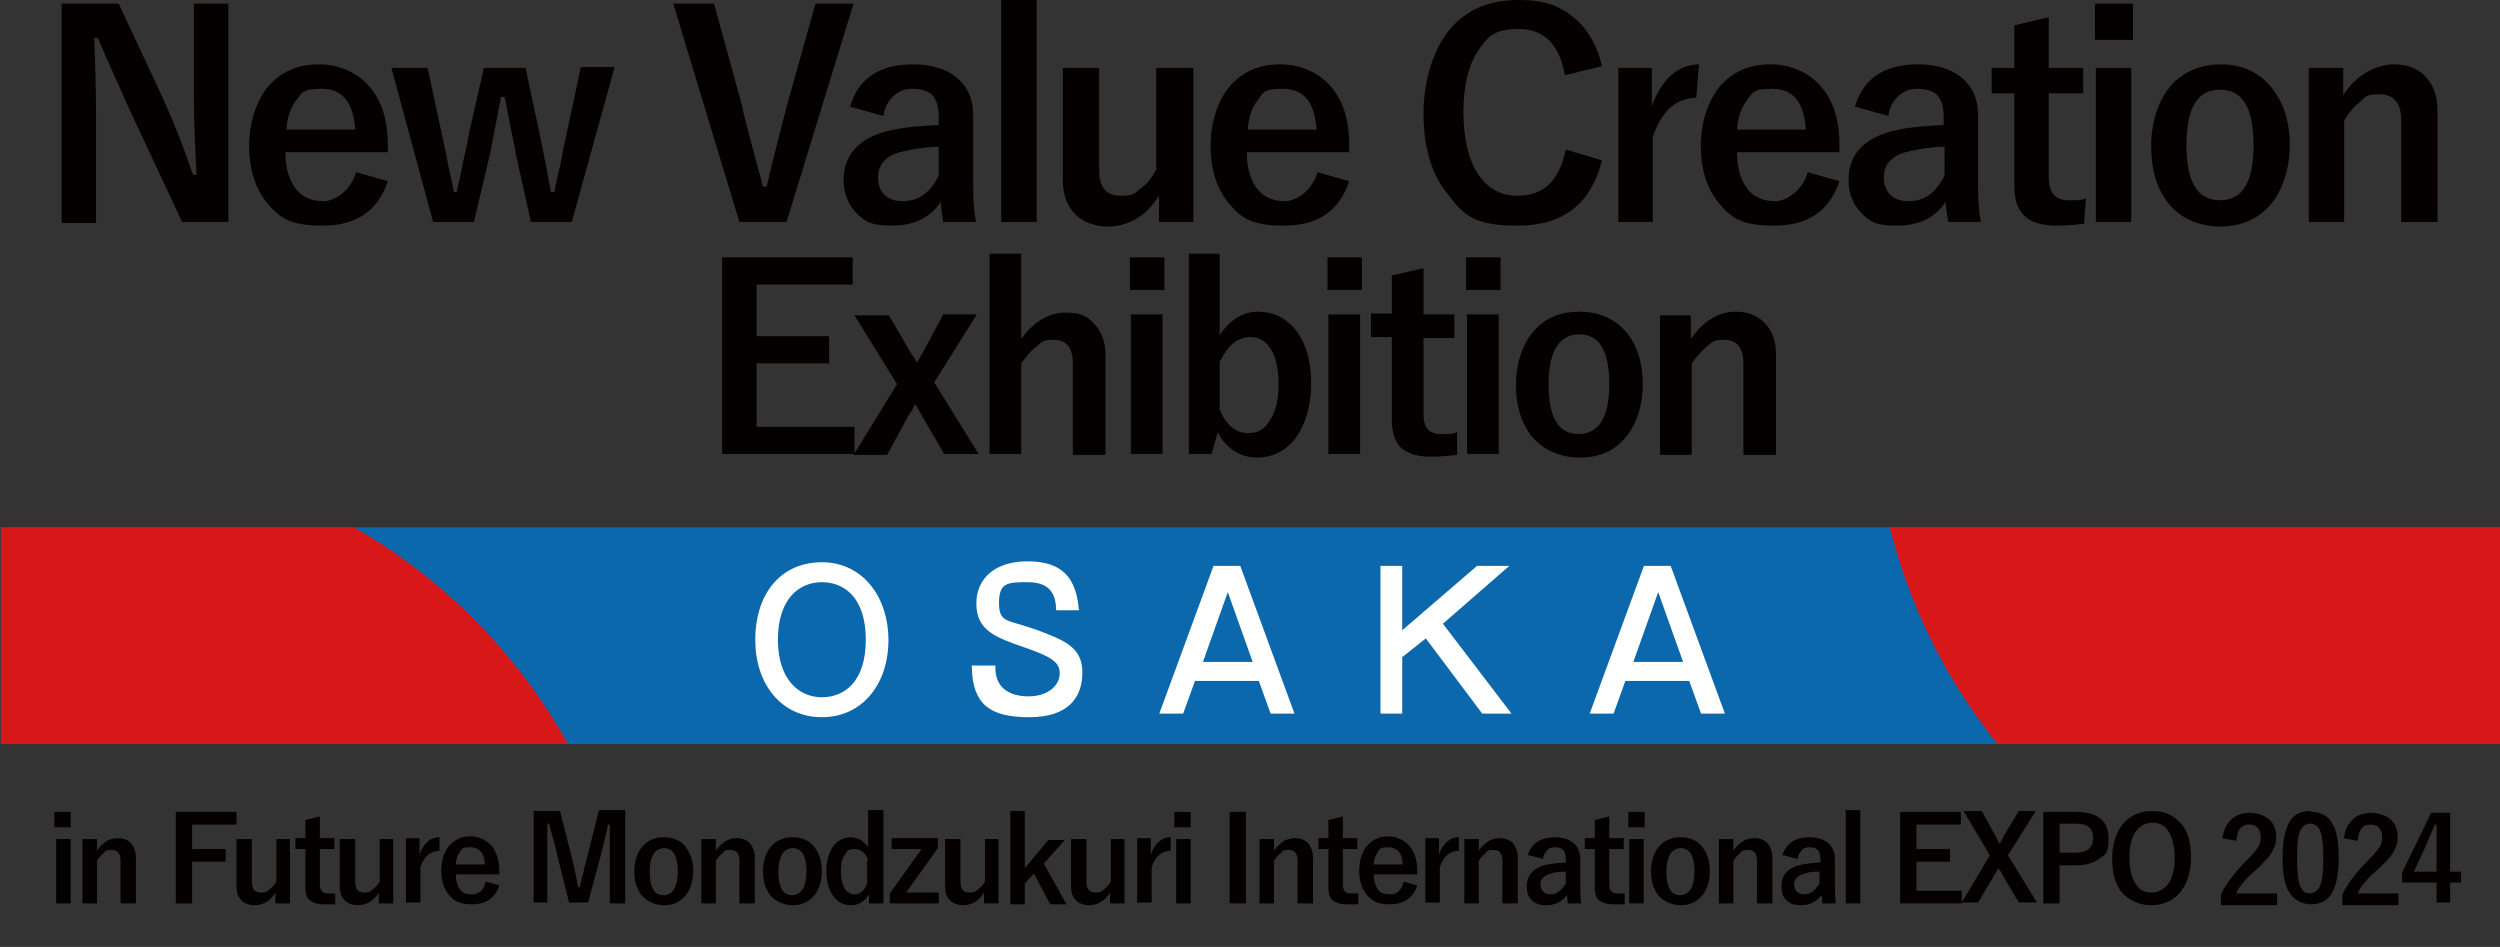 <?xml version="1.0" encoding="UTF-8"?>
<svg xmlns="http://www.w3.org/2000/svg" version="1.1" xmlns:xlink="http://www.w3.org/1999/xlink" viewBox="0 0 275.9 104.5">
  <rect x="0" y="0" width="275.9" height="104.5" fill="#333333" stroke="none"/>
  <defs>
    <style>
      .cls-1 {
        fill: #040000;
      }

      .cls-2 {
        fill: #fff;
      }

      .cls-3, .cls-4 {
        fill: none;
      }

      .cls-5 {
        fill: #d71718;
      }

      .cls-6 {
        fill: #0c68ac;
      }

      .cls-4 {
        stroke: #fff;
        stroke-miterlimit: 10;
        stroke-width: .5px;
      }

      .cls-7 {
        clip-path: url(#clippath);
      }
    </style>
    <clipPath id="clippath">
      <rect class="cls-3" x=".1" y="58.2" width="275.8" height="23.9"/>
    </clipPath>
  </defs>
  <!-- Generator: Adobe Illustrator 28.7.1, SVG Export Plug-In . SVG Version: 1.2.0 Build 142)  -->
  <g>
    <g id="_レイヤー_1" data-name="レイヤー_1">
      <g>
        <g>
          <rect class="cls-6" x=".1" y="58.2" width="275.8" height="23.9"/>
          <path class="cls-2" d="M97.8,70.6c0,4.8-2.8,8.3-7.1,8.3s-7.1-3.5-7.1-8.3,2.6-8.3,7.1-8.3,7.1,3.9,7.1,8.3M85.6,70.6c0,4.6,2.5,6.6,5.1,6.6s5.1-1.8,5.1-6.6-2.5-6.6-5.1-6.6-5.1,1.9-5.1,6.6"/>
          <path class="cls-4" d="M97.8,70.6c0,4.8-2.8,8.3-7.1,8.3s-7.1-3.5-7.1-8.3,2.6-8.3,7.1-8.3,7.1,3.9,7.1,8.3ZM85.6,70.6c0,4.6,2.5,6.6,5.1,6.6s5.1-1.8,5.1-6.6-2.5-6.6-5.1-6.6-5.1,1.9-5.1,6.6Z"/>
          <path class="cls-2" d="M116.8,67.1c-.1-2.2-1.3-3.1-3.4-3.1s-3.4,0-3.4,2.5,1.1,2.1,4.2,3.2c3.2,1.2,5,1.9,5,4.5s-1.4,4.7-5.6,4.7-6-1.3-6.1-5.2h2.1c0,2.3,1.6,3.4,3.9,3.4s3.7-1.3,3.7-2.8-1.3-2.1-3.8-3c-3.5-1.2-5.4-1.9-5.4-4.7s2.2-4.4,5.3-4.4,5.1,1,5.5,4.9h-2Z"/>
          <path class="cls-4" d="M116.8,67.1c-.1-2.2-1.3-3.1-3.4-3.1s-3.4,0-3.4,2.5,1.1,2.1,4.2,3.2c3.2,1.2,5,1.9,5,4.5s-1.4,4.7-5.6,4.7-6-1.3-6.1-5.2h2.1c0,2.3,1.6,3.4,3.9,3.4s3.7-1.3,3.7-2.8-1.3-2.1-3.8-3c-3.5-1.2-5.4-1.9-5.4-4.7s2.2-4.4,5.3-4.4,5.1,1,5.5,4.9h-2Z"/>
          <path class="cls-2" d="M136.7,62.7l5.8,15.8h-2.1l-1.3-3.6h-7.4l-1.3,3.6h-2.1l5.8-15.8h2.4ZM135.5,64.6l-3.1,8.7h6.2l-3.1-8.7Z"/>
          <path class="cls-4" d="M136.7,62.7l5.8,15.8h-2.1l-1.3-3.6h-7.4l-1.3,3.6h-2.1l5.8-15.8h2.4ZM135.5,64.6l-3.1,8.7h6.2l-3.1-8.7Z"/>
          <polygon class="cls-2" points="154.5 62.7 154.5 70.1 163.1 62.7 165.9 62.7 158.9 68.8 166.3 78.5 163.7 78.5 157.4 70.1 154.5 72.4 154.5 78.5 152.6 78.5 152.6 62.7 154.5 62.7"/>
          <polygon class="cls-4" points="154.5 62.7 154.5 70.1 163.1 62.7 165.9 62.7 158.9 68.8 166.3 78.5 163.7 78.5 157.4 70.1 154.5 72.4 154.5 78.5 152.6 78.5 152.6 62.7 154.5 62.7"/>
          <path class="cls-2" d="M184.2,62.7l5.8,15.8h-2.1l-1.3-3.6h-7.4l-1.3,3.6h-2.1l5.8-15.8h2.4ZM183,64.6l-3.1,8.7h6.2l-3.1-8.7Z"/>
          <path class="cls-4" d="M184.2,62.7l5.8,15.8h-2.1l-1.3-3.6h-7.4l-1.3,3.6h-2.1l5.8-15.8h2.4ZM183,64.6l-3.1,8.7h6.2l-3.1-8.7Z"/>
        </g>
        <g class="cls-7">
          <path class="cls-5" d="M70.5,112.4c0,34.5-27.9,62.4-62.4,62.4s-62.4-27.9-62.4-62.4S-26.4,50,8.1,50s62.4,27.9,62.4,62.4"/>
          <path class="cls-5" d="M331.5,43c0,34.5-27.9,62.4-62.4,62.4s-62.4-27.9-62.4-62.4,27.9-62.4,62.4-62.4,62.4,27.9,62.4,62.4"/>
        </g>
      </g>
      <g>
        <path class="cls-1" d="M25.2.4v24.1h-5.1l-5.8-12.4c-1.2-2.7-2.4-5.3-3.5-7.9h-.4c.1,2.7.2,5.6.2,8.7v11.7h-3.8V.4h6.3l5,10.7c1.2,2.7,2.3,5.5,3.2,8.2h.4c-.2-3.3-.3-6.2-.3-8.8V.4h3.8Z"/>
        <path class="cls-1" d="M43,16.8h-11.5c0,1.8.4,3.1,1.2,4.1.7.9,1.8,1.3,3,1.3s3-1.1,3.6-3.2l3.5,1c-1.1,3.3-3.5,4.9-7.2,4.9s-4.8-.9-6.2-2.6c-1.2-1.5-1.9-3.6-1.9-6.2s.8-5.2,2.4-6.9c1.4-1.4,3.1-2.1,5.3-2.1s4.3.9,5.7,2.6c1.3,1.6,1.9,3.7,1.9,6.3v.8ZM39.2,14.3c-.2-3-1.4-4.5-3.7-4.5s-2.2.5-2.9,1.4c-.6.8-.9,1.8-1,3.1h7.6Z"/>
        <path class="cls-1" d="M67.8,7.5l-4.7,17h-4.5l-1.7-7.6c0-.4-.5-2.4-1.2-6.2h-.4c-.5,2.5-.9,4.6-1.2,6.2l-1.8,7.6h-4.5l-4.6-17h4l1.6,7.5c.2.8.4,1.9.7,3.4.3,1.3.5,2.3.6,2.8h.3c.1-.6.4-1.6.7-3.3.3-1.3.5-2.2.6-2.9l1.7-7.5h4.6l1.6,7.5c.5,2.4.9,4.5,1.2,6.2h.4c0-.4.3-1.5.7-3.3.2-1.2.4-2.2.6-3l1.6-7.5h3.7Z"/>
        <path class="cls-1" d="M94.2.4l-7.4,24.1h-5.2L74.3.4h4.5l3.1,11.3c0,.3.8,3.3,2.3,8.9h.4c.8-3.4,1.6-6.4,2.2-8.8l3.2-11.4h4.1Z"/>
        <path class="cls-1" d="M93.8,11.8c.9-3.1,3.2-4.7,7-4.7s6.6,1.9,6.6,5.6v6.8c0,1.6,0,3.3.3,5h-3.6c-.1-.6-.2-1.4-.3-2.2-1.2,1.8-3,2.6-5.4,2.6s-3-.5-4-1.5c-.8-.9-1.3-2.1-1.3-3.5,0-3,1.9-4.9,5.6-5.6,1.4-.3,3-.4,4.9-.5v-1c0-1.1-.3-1.9-.8-2.4-.5-.4-1.2-.6-2.1-.6s-1.6.3-2.2.9c-.5.5-.9,1.2-1,2.1l-3.6-1ZM103.6,16.2c-1.3,0-2.6.2-3.9.5-1.9.4-2.8,1.4-2.8,2.9s.9,2.6,2.7,2.6,3-.9,4-2.8v-3.2Z"/>
        <path class="cls-1" d="M114.4,0v24.5h-3.9V0h3.9Z"/>
        <path class="cls-1" d="M131.7,7.5v17h-3.8v-2.9c-.7,1.1-1.5,2-2.6,2.6-.9.5-1.9.8-3,.8-1.5,0-2.8-.5-3.7-1.4-.8-.9-1.3-2.1-1.3-3.6V7.5h4v11.3c0,1.9.8,2.8,2.4,2.8s1.5-.3,2.3-.9c.7-.5,1.2-1.2,1.6-2V7.5h3.9Z"/>
        <path class="cls-1" d="M149.1,16.8h-11.5c0,1.8.4,3.1,1.2,4.1.7.9,1.8,1.3,3,1.3s3-1.1,3.6-3.2l3.5,1c-1.1,3.3-3.5,4.9-7.2,4.9s-4.8-.9-6.2-2.6c-1.2-1.5-1.9-3.6-1.9-6.2s.8-5.2,2.4-6.9c1.4-1.4,3.1-2.1,5.3-2.1s4.3.9,5.7,2.6c1.3,1.6,1.9,3.7,1.9,6.3v.8ZM145.3,14.3c-.2-3-1.4-4.5-3.7-4.5s-2.2.5-2.9,1.4c-.6.8-.9,1.8-1,3.1h7.6Z"/>
        <path class="cls-1" d="M176.8,7.3l-4.1,1c-.6-3.4-2.3-5.1-5.1-5.1s-3.5.9-4.6,2.6c-1,1.6-1.5,3.8-1.5,6.6s.6,5.6,1.9,7.2c1.1,1.4,2.4,2,4.1,2,2.9,0,4.6-1.7,5.3-5.1l4,1.2c-1.2,4.8-4.3,7.2-9.3,7.2s-6-1.2-7.9-3.7c-1.7-2.2-2.5-5.1-2.5-8.7s1.1-7.4,3.3-9.7c1.8-1.9,4.2-2.8,7.2-2.8s4.7.7,6.4,2.2c1.4,1.3,2.3,3,2.8,5.1Z"/>
        <path class="cls-1" d="M187.5,7.1l-.3,3.7c-2.2,0-3.8,1.4-4.8,4.3v9.4h-3.8V7.5h3.7v4.2c1.1-3,2.9-4.6,5.3-4.6Z"/>
        <path class="cls-1" d="M203.2,16.8h-11.5c0,1.8.4,3.1,1.2,4.1.7.9,1.8,1.3,3,1.3s3-1.1,3.6-3.2l3.5,1c-1.1,3.3-3.5,4.9-7.2,4.9s-4.8-.9-6.2-2.6c-1.2-1.5-1.9-3.6-1.9-6.2s.8-5.2,2.4-6.9c1.4-1.4,3.1-2.1,5.3-2.1s4.3.9,5.7,2.6c1.3,1.6,1.9,3.7,1.9,6.3v.8ZM199.3,14.3c-.2-3-1.4-4.5-3.7-4.5s-2.2.5-2.9,1.4c-.6.8-.9,1.8-1,3.1h7.6Z"/>
        <path class="cls-1" d="M204.7,11.8c.9-3.1,3.2-4.7,7-4.7s6.6,1.9,6.6,5.6v6.8c0,1.6,0,3.3.3,5h-3.6c-.1-.6-.2-1.4-.3-2.2-1.2,1.8-3,2.6-5.4,2.6s-3-.5-4-1.5c-.8-.9-1.3-2.1-1.3-3.5,0-3,1.9-4.9,5.6-5.6,1.4-.3,3-.4,4.9-.5v-1c0-1.1-.3-1.9-.8-2.4-.5-.4-1.2-.6-2.1-.6s-1.6.3-2.2.9c-.5.5-.9,1.2-1,2.1l-3.6-1ZM214.6,16.2c-1.3,0-2.6.2-3.9.5-1.9.4-2.8,1.4-2.8,2.9s.9,2.6,2.7,2.6,3-.9,4-2.8v-3.2Z"/>
        <path class="cls-1" d="M226.1,1.9v5.6h3.8v2.8h-3.8v9.3c0,1.6.7,2.5,2.1,2.5s1.4,0,2-.2l-.2,2.8c-.9.1-1.9.2-3,.2-1.7,0-3-.4-3.7-1.2-.7-.7-1-1.8-1-3.3v-10.1h-2.5v-2.8h2.5V2.8l3.8-.9Z"/>
        <path class="cls-1" d="M235.4.4v4h-4.2V.4h4.2ZM235.2,7.5v17h-3.9V7.5h3.9Z"/>
        <path class="cls-1" d="M245,7.1c2.5,0,4.4.9,5.8,2.7,1.2,1.6,1.9,3.6,1.9,6.2s-.8,5.2-2.4,6.9c-1.4,1.4-3.1,2.1-5.3,2.1s-4.5-.9-5.8-2.7c-1.2-1.6-1.8-3.6-1.8-6.2s.8-5.2,2.4-6.9c1.4-1.4,3.2-2.1,5.3-2.1ZM245,9.9c-2.5,0-3.7,2-3.7,6.1s1.2,6.1,3.7,6.1,3.7-2,3.7-6.1-1.2-6.1-3.7-6.1Z"/>
        <path class="cls-1" d="M258.6,7.5v3c.7-1.1,1.6-2,2.7-2.6.9-.5,1.9-.8,2.9-.8,1.5,0,2.8.5,3.6,1.5.8.9,1.2,2.1,1.2,3.6v12.3h-4v-11.2c0-1.9-.8-2.9-2.4-2.9s-1.5.3-2.2.9c-.7.5-1.2,1.2-1.7,2v11.2h-3.9V7.5h3.8Z"/>
        <path class="cls-1" d="M94.1,28.4v3h-10.6v5.7h8v3h-8v7h10.8v3h-14.6v-21.7h14.3Z"/>
        <path class="cls-1" d="M107.8,34.7l-4.7,7.5,4.9,7.9h-3.8l-2.5-4.3c-.3-.5-.5-.9-.7-1.2-.2.4-.4.8-.7,1.2l-2.4,4.4h-3.7l4.8-7.8-4.7-7.6h3.8l2.4,4.1c0,.1.2.3.4.6.1.2.2.4.3.5.3-.5.5-.9.7-1.2l2.2-4.1h3.7Z"/>
        <path class="cls-1" d="M112.7,28v9.4c1.4-1.9,3-2.9,4.9-2.9s2.5.5,3.3,1.4c.7.8,1.1,1.9,1.1,3.2v11.1h-3.6v-10.1c0-1.7-.7-2.6-2.1-2.6s-1.3.3-2,.8c-.6.5-1.1,1.1-1.6,1.8v10h-3.5v-22.1h3.5Z"/>
        <path class="cls-1" d="M128.5,28.4v3.6h-3.8v-3.6h3.8ZM128.3,34.7v15.4h-3.5v-15.4h3.5Z"/>
        <path class="cls-1" d="M134.6,28v9c.5-.8,1.2-1.5,2-2,.7-.4,1.4-.6,2.2-.6,1.9,0,3.3.8,4.4,2.3,1,1.4,1.5,3.3,1.5,5.7s-.7,4.8-2,6.3c-1.1,1.2-2.4,1.8-4,1.8s-3.4-.9-4.3-2.8l-.7,2.4h-2.5v-22.1h3.5ZM134.6,39.8v5.4c.7,1.7,1.8,2.6,3.1,2.6s1.9-.5,2.5-1.5c.6-.9.9-2.2.9-3.9s-.3-3.2-1-4.1c-.5-.7-1.2-1.1-2.1-1.1-1.4,0-2.5.9-3.3,2.6Z"/>
        <path class="cls-1" d="M150.3,28.4v3.6h-3.8v-3.6h3.8ZM150.1,34.7v15.4h-3.5v-15.4h3.5Z"/>
        <path class="cls-1" d="M157.1,29.7v5h3.4v2.6h-3.4v8.4c0,1.5.6,2.2,1.9,2.2s1.3,0,1.8-.2v2.5c-.9.1-1.8.2-2.9.2-1.6,0-2.7-.4-3.4-1.1-.6-.7-.9-1.7-.9-3v-9.1h-2.3v-2.6h2.3v-4.2l3.5-.8Z"/>
        <path class="cls-1" d="M165.6,28.4v3.6h-3.8v-3.6h3.8ZM165.4,34.7v15.4h-3.5v-15.4h3.5Z"/>
        <path class="cls-1" d="M174.3,34.4c2.2,0,4,.8,5.3,2.4,1.1,1.4,1.7,3.3,1.7,5.6s-.7,4.7-2.2,6.2c-1.2,1.3-2.8,1.9-4.8,1.9s-4-.8-5.3-2.4c-1.1-1.4-1.7-3.3-1.7-5.6s.7-4.7,2.2-6.2c1.2-1.3,2.8-1.9,4.8-1.9ZM174.3,36.9c-2.2,0-3.4,1.8-3.4,5.5s1.1,5.5,3.3,5.5,3.4-1.8,3.4-5.5-1.1-5.5-3.3-5.5Z"/>
        <path class="cls-1" d="M186.6,34.7v2.7c.7-1,1.5-1.8,2.4-2.3.8-.5,1.7-.7,2.6-.7,1.4,0,2.5.5,3.3,1.4.7.8,1.1,1.9,1.1,3.3v11.1h-3.6v-10.1c0-1.7-.7-2.6-2.1-2.6s-1.3.3-2,.8c-.6.5-1.1,1.1-1.6,1.8v10.1h-3.5v-15.4h3.4Z"/>
      </g>
      <g>
        <path class="cls-1" d="M7.8,89.6v1.7h-1.8v-1.7h1.8ZM7.8,92.6v7.1h-1.6v-7.1h1.6Z"/>
        <path class="cls-1" d="M10.7,92.6v1.3c.3-.5.7-.8,1.1-1.1.4-.2.8-.3,1.2-.3.6,0,1.2.2,1.5.6.3.4.5.9.5,1.5v5.1h-1.7v-4.7c0-.8-.3-1.2-1-1.2s-.6.1-.9.4c-.3.2-.5.5-.7.8v4.7h-1.6v-7.1h1.6Z"/>
        <path class="cls-1" d="M26.1,89.6v1.4h-4.9v2.7h3.7v1.4h-3.7v4.6h-1.8v-10.1h6.6Z"/>
        <path class="cls-1" d="M32,92.6v7.1h-1.6v-1.2c-.3.5-.6.8-1.1,1.1-.4.2-.8.3-1.2.3-.6,0-1.2-.2-1.5-.6-.4-.4-.5-.9-.5-1.5v-5.2h1.7v4.7c0,.8.3,1.2,1,1.2s.6-.1,1-.4c.3-.2.5-.5.7-.8v-4.7h1.6Z"/>
        <path class="cls-1" d="M35.3,90.2v2.3h1.6v1.2h-1.6v3.9c0,.7.3,1,.9,1s.6,0,.8,0v1.2c-.4,0-.8,0-1.3,0-.7,0-1.2-.2-1.6-.5-.3-.3-.4-.8-.4-1.4v-4.2h-1.1v-1.2h1.1v-2l1.6-.4Z"/>
        <path class="cls-1" d="M43.4,92.6v7.1h-1.6v-1.2c-.3.5-.6.8-1.1,1.1-.4.2-.8.3-1.2.3-.6,0-1.2-.2-1.5-.6-.4-.4-.5-.9-.5-1.5v-5.2h1.7v4.7c0,.8.3,1.2,1,1.2s.6-.1,1-.4c.3-.2.5-.5.7-.8v-4.7h1.6Z"/>
        <path class="cls-1" d="M48.5,92.4v1.5c-1,0-1.7.6-2.1,1.8v3.9h-1.6v-7.1h1.5v1.8c.5-1.3,1.2-1.9,2.2-1.9Z"/>
        <path class="cls-1" d="M55.1,96.5h-4.8c0,.7.2,1.3.5,1.7.3.4.7.5,1.3.5.8,0,1.3-.5,1.5-1.4l1.5.4c-.4,1.4-1.5,2.1-3,2.1s-2-.4-2.6-1.1c-.5-.6-.8-1.5-.8-2.6s.3-2.2,1-2.9c.6-.6,1.3-.9,2.2-.9s1.8.4,2.4,1.1c.5.7.8,1.5.8,2.6v.3ZM53.5,95.4c0-1.2-.6-1.9-1.6-1.9s-.9.2-1.2.6c-.2.3-.4.8-.4,1.3h3.2Z"/>
        <path class="cls-1" d="M69,89.6v10.1h-1.7v-5.1c0-.8,0-2,0-3.6h-.2c-.3,1.5-.6,2.6-.8,3.4l-1.4,5.2h-2.1l-1.3-5.2c0-.3-.4-1.5-.9-3.5h-.2c0,1.2,0,2.4,0,3.6v5.1h-1.5v-10.1h2.9l1.3,5.1c.3,1.1.5,2.3.7,3.3h.2c0-.3.2-.9.4-1.7.1-.6.3-1.2.4-1.6l1.3-5.2h2.9Z"/>
        <path class="cls-1" d="M73.3,92.4c1,0,1.9.4,2.4,1.1.5.7.8,1.5.8,2.6s-.3,2.2-1,2.9c-.6.6-1.3.9-2.2.9s-1.9-.4-2.5-1.1c-.5-.7-.8-1.5-.8-2.6s.3-2.2,1-2.9c.6-.6,1.3-.9,2.2-.9ZM73.3,93.6c-1,0-1.6.9-1.6,2.6s.5,2.6,1.5,2.6,1.6-.9,1.6-2.6-.5-2.6-1.5-2.6Z"/>
        <path class="cls-1" d="M79,92.6v1.3c.3-.5.7-.8,1.1-1.1.4-.2.8-.3,1.2-.3.6,0,1.2.2,1.5.6.3.4.5.9.5,1.5v5.1h-1.7v-4.7c0-.8-.3-1.2-1-1.2s-.6.1-.9.4c-.3.2-.5.5-.7.8v4.7h-1.6v-7.1h1.6Z"/>
        <path class="cls-1" d="M87.5,92.4c1,0,1.9.4,2.4,1.1.5.7.8,1.5.8,2.6s-.3,2.2-1,2.9c-.6.6-1.3.9-2.2.9s-1.9-.4-2.5-1.1c-.5-.7-.8-1.5-.8-2.6s.3-2.2,1-2.9c.6-.6,1.3-.9,2.2-.9ZM87.5,93.6c-1,0-1.6.9-1.6,2.6s.5,2.6,1.5,2.6,1.6-.9,1.6-2.6-.5-2.6-1.5-2.6Z"/>
        <path class="cls-1" d="M97.5,89.4v10.3h-1.6v-1c-.5.8-1.1,1.2-2,1.2s-1.5-.4-2-1.1c-.5-.7-.7-1.6-.7-2.7s.3-2.2.9-2.9c.5-.5,1.1-.8,1.8-.8s1.5.4,1.9,1.1v-4.1h1.6ZM95.8,94.9c-.3-.8-.8-1.2-1.5-1.2s-.8.2-1.1.7c-.3.4-.4,1-.4,1.8s.2,1.5.5,2c.3.3.6.5,1,.5.6,0,1.1-.4,1.4-1.2v-2.5Z"/>
        <path class="cls-1" d="M103.5,92.6v1l-3.5,4.9h3.6v1.2h-5.4v-1.1l3.5-4.9h-3.3v-1.2h5.2Z"/>
        <path class="cls-1" d="M110.2,92.6v7.1h-1.6v-1.2c-.3.5-.6.8-1.1,1.1-.4.2-.8.3-1.2.3-.6,0-1.2-.2-1.5-.6-.4-.4-.5-.9-.5-1.5v-5.2h1.7v4.7c0,.8.3,1.2,1,1.2s.6-.1,1-.4c.3-.2.5-.5.7-.8v-4.7h1.6Z"/>
        <path class="cls-1" d="M117.6,92.6l-2.4,2.7,2.5,4.5h-1.8l-1.8-3.4-1,1.1v2.3h-1.6v-10.3h1.6v6.3l2.6-3.1h1.8Z"/>
        <path class="cls-1" d="M124.1,92.6v7.1h-1.6v-1.2c-.3.5-.6.8-1.1,1.1-.4.2-.8.3-1.2.3-.6,0-1.2-.2-1.5-.6-.4-.4-.5-.9-.5-1.5v-5.2h1.7v4.7c0,.8.3,1.2,1,1.2s.6-.1,1-.4c.3-.2.5-.5.7-.8v-4.7h1.6Z"/>
        <path class="cls-1" d="M129.2,92.4v1.5c-1,0-1.7.6-2.1,1.8v3.9h-1.6v-7.1h1.5v1.8c.5-1.3,1.2-1.9,2.2-1.9Z"/>
        <path class="cls-1" d="M131.4,89.6v1.7h-1.8v-1.7h1.8ZM131.4,92.6v7.1h-1.6v-7.1h1.6Z"/>
        <path class="cls-1" d="M137.5,89.6v10.1h-1.8v-10.1h1.8Z"/>
        <path class="cls-1" d="M140.6,92.6v1.3c.3-.5.7-.8,1.1-1.1.4-.2.8-.3,1.2-.3.6,0,1.2.2,1.5.6.3.4.5.9.5,1.5v5.1h-1.7v-4.7c0-.8-.3-1.2-1-1.2s-.6.1-.9.4c-.3.2-.5.5-.7.8v4.7h-1.6v-7.1h1.6Z"/>
        <path class="cls-1" d="M148.2,90.2v2.3h1.6v1.2h-1.6v3.9c0,.7.3,1,.9,1s.6,0,.8,0v1.2c-.4,0-.8,0-1.3,0-.7,0-1.2-.2-1.6-.5-.3-.3-.4-.8-.4-1.4v-4.2h-1.1v-1.2h1.1v-2l1.6-.4Z"/>
        <path class="cls-1" d="M156.4,96.5h-4.8c0,.7.2,1.3.5,1.7.3.4.7.5,1.3.5.8,0,1.3-.5,1.5-1.4l1.5.4c-.4,1.4-1.5,2.1-3,2.1s-2-.4-2.6-1.1c-.5-.6-.8-1.5-.8-2.6s.3-2.2,1-2.9c.6-.6,1.3-.9,2.2-.9s1.8.4,2.4,1.1c.5.7.8,1.5.8,2.6v.3ZM154.8,95.4c0-1.2-.6-1.9-1.6-1.9s-.9.2-1.2.6c-.2.3-.4.8-.4,1.3h3.2Z"/>
        <path class="cls-1" d="M161,92.4v1.5c-1,0-1.7.6-2.1,1.8v3.9h-1.6v-7.1h1.5v1.8c.5-1.3,1.2-1.9,2.2-1.9Z"/>
        <path class="cls-1" d="M163.2,92.6v1.3c.3-.5.7-.8,1.1-1.1.4-.2.8-.3,1.2-.3.6,0,1.2.2,1.5.6.3.4.5.9.5,1.5v5.1h-1.7v-4.7c0-.8-.3-1.2-1-1.2s-.6.1-.9.4c-.3.2-.5.5-.7.8v4.7h-1.6v-7.1h1.6Z"/>
        <path class="cls-1" d="M168.6,94.4c.4-1.3,1.4-2,3-2s2.8.8,2.8,2.4v2.8c0,.7,0,1.4.1,2.1h-1.5c0-.3,0-.6-.1-.9-.5.7-1.3,1.1-2.2,1.1s-1.3-.2-1.7-.6c-.4-.4-.5-.9-.5-1.5,0-1.3.8-2.1,2.3-2.4.6-.1,1.3-.2,2-.2v-.4c0-.5-.1-.8-.3-1-.2-.2-.5-.3-.9-.3s-.7.1-.9.4c-.2.2-.4.5-.4.9l-1.5-.4ZM172.8,96.2c-.5,0-1.1,0-1.6.2-.8.2-1.2.6-1.2,1.2s.4,1.1,1.1,1.1,1.2-.4,1.7-1.2v-1.3Z"/>
        <path class="cls-1" d="M177.6,90.2v2.3h1.6v1.2h-1.6v3.9c0,.7.3,1,.9,1s.6,0,.8,0v1.2c-.4,0-.8,0-1.3,0-.7,0-1.2-.2-1.6-.5-.3-.3-.4-.8-.4-1.4v-4.2h-1.1v-1.2h1.1v-2l1.6-.4Z"/>
        <path class="cls-1" d="M181.5,89.6v1.7h-1.8v-1.7h1.8ZM181.4,92.6v7.1h-1.6v-7.1h1.6Z"/>
        <path class="cls-1" d="M185.5,92.4c1,0,1.9.4,2.4,1.1.5.7.8,1.5.8,2.6s-.3,2.2-1,2.9c-.6.6-1.3.9-2.2.9s-1.9-.4-2.5-1.1c-.5-.7-.8-1.5-.8-2.6s.3-2.2,1-2.9c.6-.6,1.3-.9,2.2-.9ZM185.5,93.6c-1,0-1.6.9-1.6,2.6s.5,2.6,1.5,2.6,1.6-.9,1.6-2.6-.5-2.6-1.5-2.6Z"/>
        <path class="cls-1" d="M191.3,92.6v1.3c.3-.5.7-.8,1.1-1.1.4-.2.8-.3,1.2-.3.6,0,1.2.2,1.5.6.3.4.5.9.5,1.5v5.1h-1.7v-4.7c0-.8-.3-1.2-1-1.2s-.6.1-.9.4c-.3.2-.5.5-.7.8v4.7h-1.6v-7.1h1.6Z"/>
        <path class="cls-1" d="M196.7,94.4c.4-1.3,1.4-2,3-2s2.8.8,2.8,2.4v2.8c0,.7,0,1.4.1,2.1h-1.5c0-.3,0-.6-.1-.9-.5.7-1.3,1.1-2.2,1.1s-1.3-.2-1.7-.6c-.4-.4-.5-.9-.5-1.5,0-1.3.8-2.1,2.3-2.4.6-.1,1.3-.2,2-.2v-.4c0-.5-.1-.8-.3-1-.2-.2-.5-.3-.9-.3s-.7.1-.9.4c-.2.2-.4.5-.4.9l-1.5-.4ZM200.8,96.2c-.5,0-1.1,0-1.6.2-.8.2-1.2.6-1.2,1.2s.4,1.1,1.1,1.1,1.2-.4,1.7-1.2v-1.3Z"/>
        <path class="cls-1" d="M205.3,89.4v10.3h-1.6v-10.3h1.6Z"/>
        <path class="cls-1" d="M216.4,89.6v1.4h-4.9v2.7h3.7v1.4h-3.7v3.2h5v1.4h-6.8v-10.1h6.7Z"/>
        <path class="cls-1" d="M224.6,89.6l-3,4.8,3.2,5.2h-2l-1.9-3.2c0,0,0-.2-.2-.3,0-.1-.1-.2-.2-.3,0,.2-.2.4-.3.6l-1.9,3.2h-1.8l3.1-5.2-2.9-4.9h2l1.6,2.9c0,0,.1.2.2.4,0,.1.1.3.2.3,0,0,.2-.3.4-.8l1.7-2.8h1.8Z"/>
        <path class="cls-1" d="M225.5,89.6h3.6c2.4,0,3.6,1,3.6,2.9s-.4,1.8-1.1,2.3c-.6.5-1.5.7-2.6.7h-1.7v4.2h-1.8v-10.1ZM227.3,90.9v3.2h1.7c1.3,0,2-.5,2-1.6s-.6-1.6-1.9-1.6h-1.7Z"/>
        <path class="cls-1" d="M237.5,89.5c1.4,0,2.5.5,3.3,1.5.7.9,1,2.1,1,3.7s-.5,3.1-1.4,4c-.8.8-1.8,1.2-3,1.2s-2.5-.5-3.3-1.5c-.7-.9-1-2.1-1-3.7s.5-3.1,1.4-4c.8-.8,1.8-1.2,3-1.2ZM237.5,90.8c-.8,0-1.4.4-1.9,1.1-.4.7-.6,1.6-.6,2.8s.3,2.4.8,3c.4.6,1,.8,1.7.8s1.4-.4,1.9-1.1c.4-.7.6-1.6.6-2.8s-.3-2.4-.8-3c-.4-.6-1-.8-1.7-.8Z"/>
        <path class="cls-1" d="M245.3,92.4c.1-.9.5-1.6,1.1-2.1.5-.4,1.2-.6,1.9-.6s1.7.3,2.2.8c.5.5.7,1.1.7,1.9s-.2,1.1-.5,1.7c-.3.5-.8,1-1.5,1.7-1.3,1.1-2.1,2-2.4,2.8h4.5v1.3h-6.2v-1.2c.6-1.2,1.5-2.4,2.8-3.7.7-.7,1.1-1.2,1.3-1.5.2-.3.3-.7.3-1.1s-.1-.8-.4-1.1c-.2-.2-.5-.3-.9-.3-.9,0-1.3.6-1.4,1.8l-1.6-.3Z"/>
        <path class="cls-1" d="M255,89.6c1.1,0,1.9.4,2.4,1.3.5.8.7,2.1.7,3.8s-.3,3.3-.9,4.1c-.5.7-1.3,1-2.2,1s-1.9-.5-2.4-1.4c-.5-.8-.7-2.1-.7-3.8s.3-3.3.9-4.1c.5-.7,1.2-1,2.2-1ZM255,90.9c-.6,0-.9.3-1.2.9-.2.6-.3,1.5-.3,2.9s.1,2.6.4,3.2c.2.5.6.7,1,.7s1-.3,1.2-1c.2-.6.3-1.6.3-2.9s-.1-2.6-.4-3.1c-.2-.5-.6-.7-1.1-.7Z"/>
        <path class="cls-1" d="M258.7,92.4c.1-.9.5-1.6,1.1-2.1.5-.4,1.2-.6,1.9-.6s1.7.3,2.2.8c.5.5.7,1.1.7,1.9s-.2,1.1-.5,1.7c-.3.5-.8,1-1.5,1.7-1.3,1.1-2.1,2-2.4,2.8h4.5v1.3h-6.2v-1.2c.6-1.2,1.5-2.4,2.8-3.7.7-.7,1.1-1.2,1.3-1.5.2-.3.3-.7.3-1.1s-.1-.8-.4-1.1c-.2-.2-.5-.3-.9-.3-.9,0-1.3.6-1.4,1.8l-1.6-.3Z"/>
        <path class="cls-1" d="M270.4,89.7v6.5h1.2v1.2h-1.2v2.2h-1.5v-2.2h-3.8v-1.1l3.2-6.6h2.1ZM268.9,96.2v-2.2c0-.7,0-1.7,0-3h-.2c-.3.8-.7,1.6-1.1,2.6l-1.2,2.6h2.4Z"/>
      </g>
    </g>
  </g>
</svg>